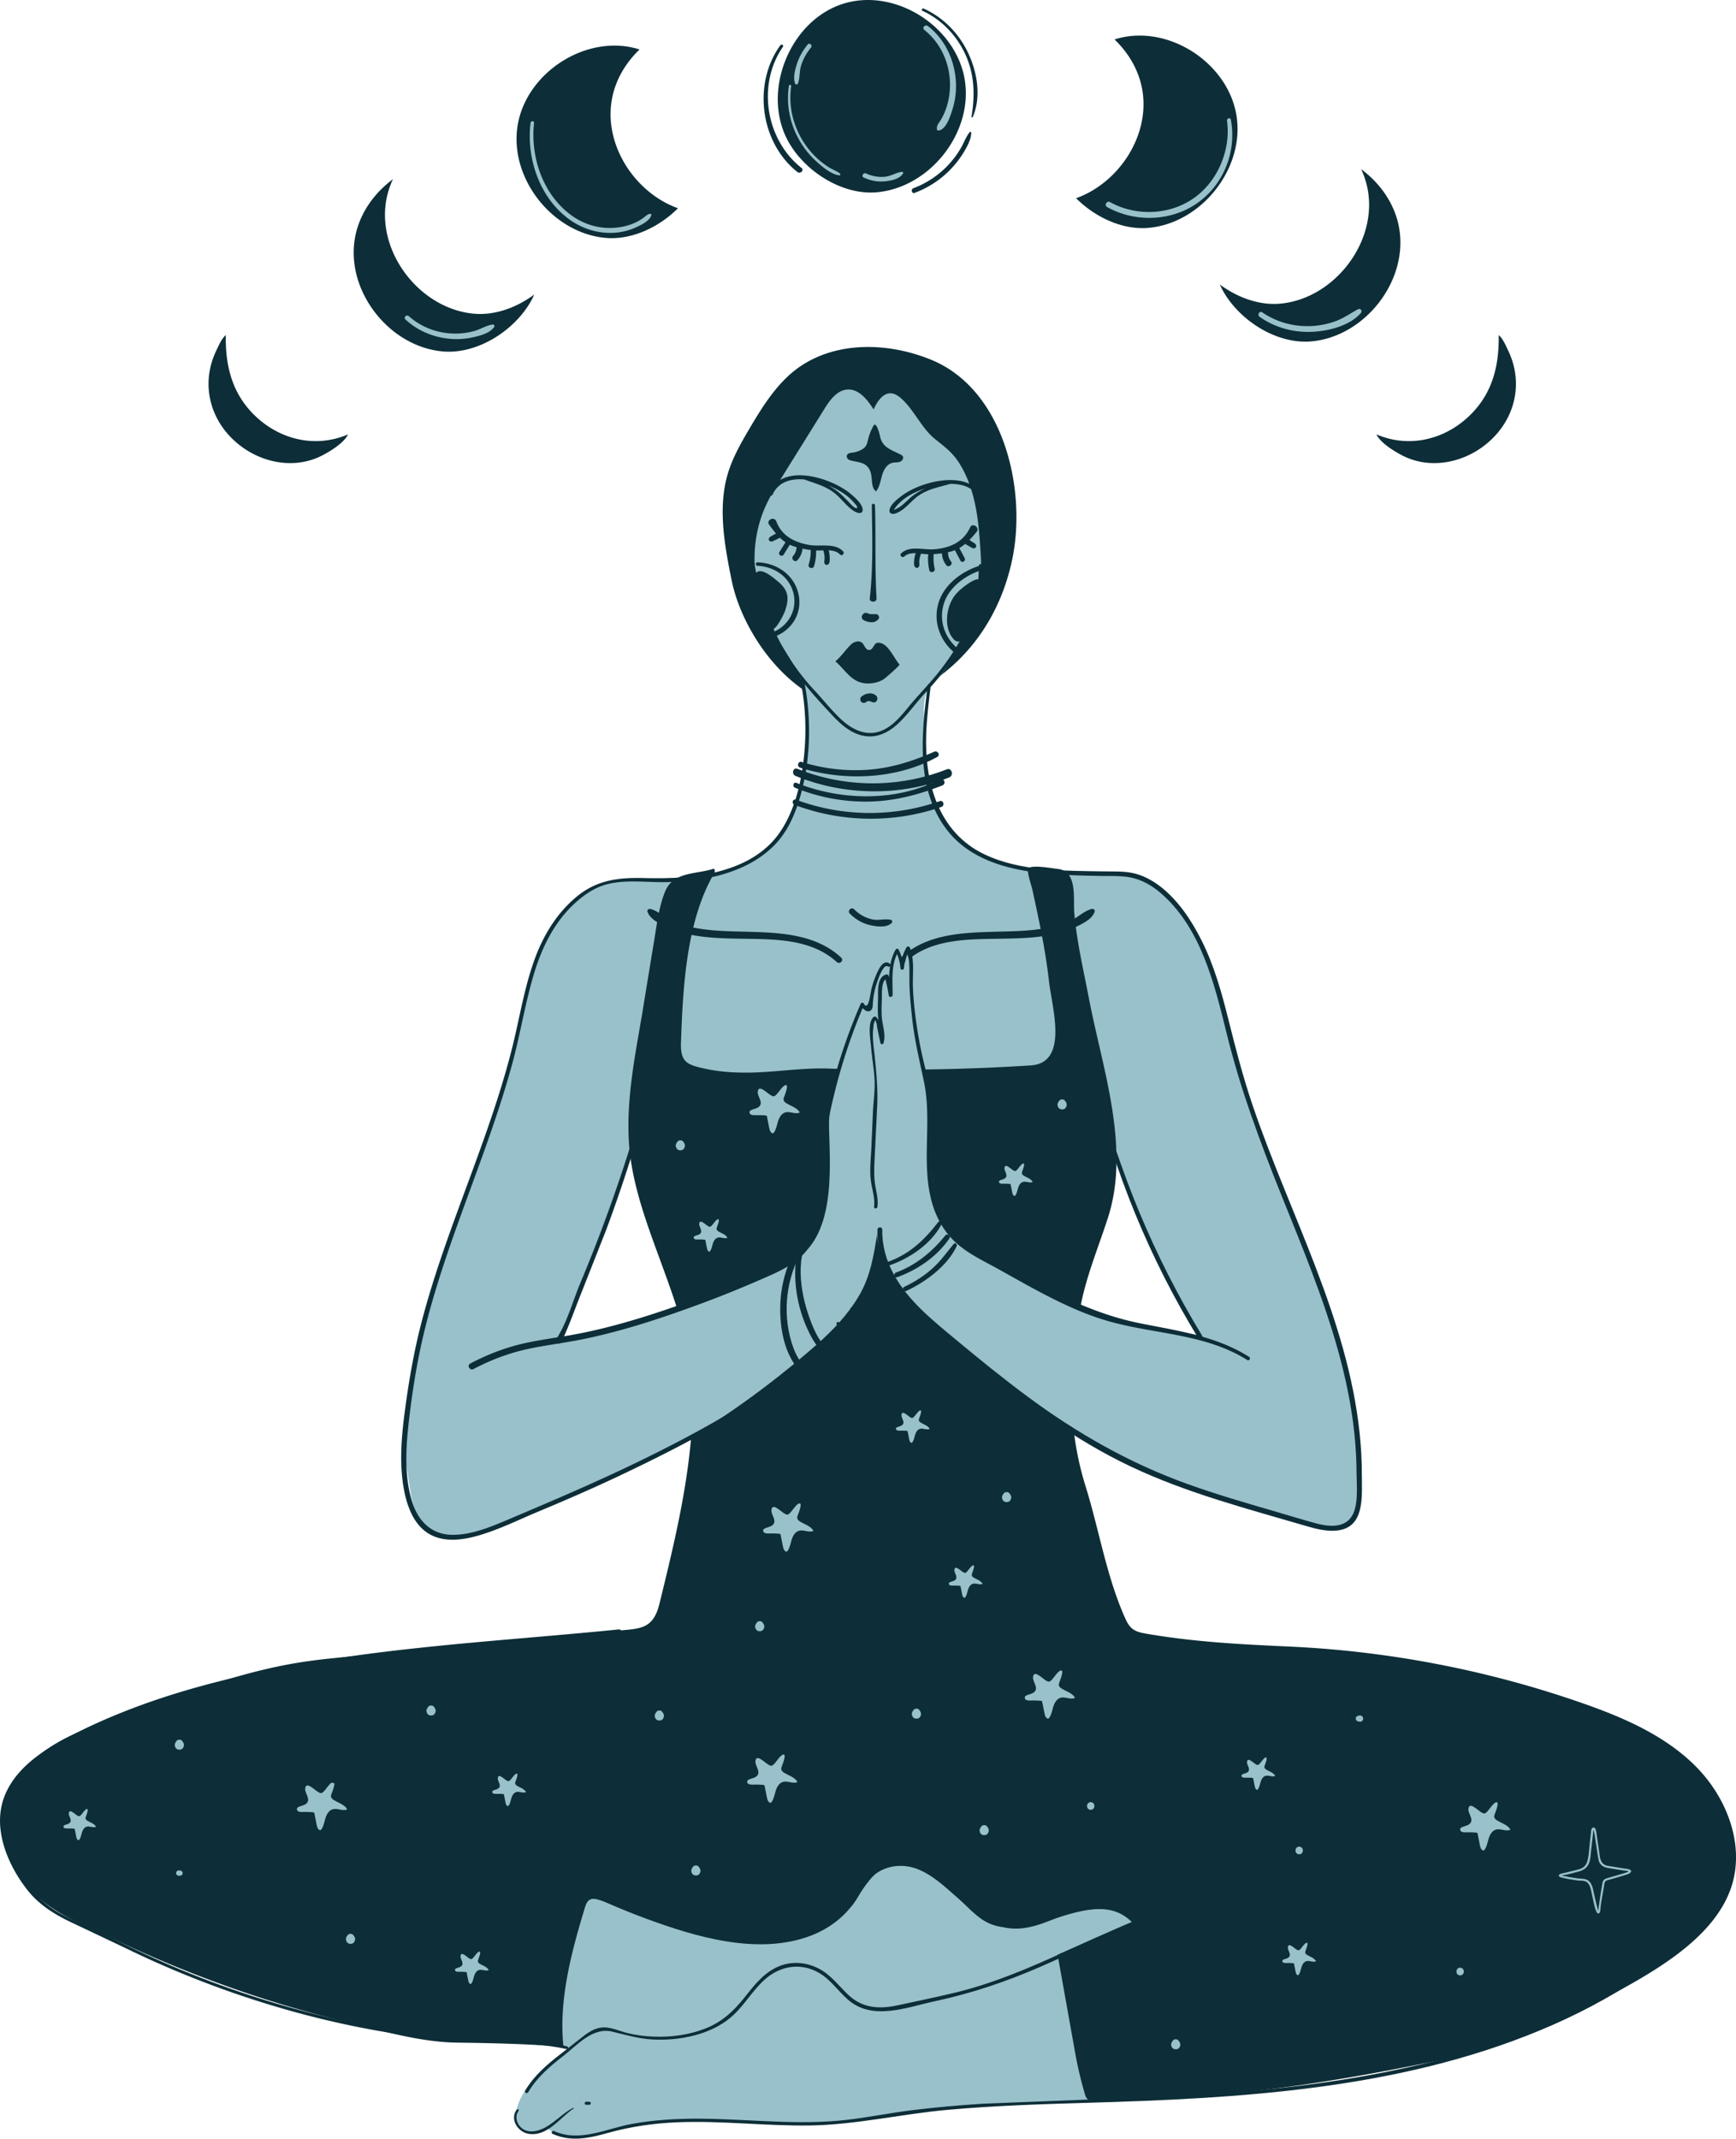 <svg xmlns="http://www.w3.org/2000/svg" width="427" height="526" fill="none" xmlns:v="https://vecta.io/nano"><g clip-path="url(#A)"><g fill="#0d2e38"><path d="M237.315 19.717c-2.06-12.942-16.577-22.455-29.22-19.001-13.637 3.732-21.034 21.729-14.203 34.074 4.087 7.392 13.302 13.256 21.77 12.499 13.056-1.163 23.707-14.63 21.647-27.577l.006.005zm66.824 8.751C302.08 15.526 287.563 6.013 274.92 9.467c-.263.072-.52.16-.778.242 3.547 3.393 6.095 7.784 6.868 12.659 1.771 11.125-5.859 22.63-16.324 26.383 4.71 4.715 11.464 7.856 17.806 7.289 13.055-1.163 23.706-14.63 21.647-27.577v.005zm40.057 27.922c-.947-5.972-4.551-11.207-9.395-14.78a20.93 20.93 0 0 1 1.699 5.498c2.059 12.942-8.597 26.409-21.647 27.577-5.097.453-10.456-1.488-14.811-4.715.227.504.468 1.004.736 1.493 4.088 7.392 13.302 13.256 21.771 12.499 13.055-1.163 23.706-14.63 21.647-27.577v.005zM127.309 30.934c2.059-12.942 16.576-22.455 29.219-19.001.263.072.52.16.778.242-3.547 3.393-6.095 7.784-6.868 12.659-1.771 11.125 5.859 22.63 16.324 26.383-4.71 4.715-11.464 7.856-17.806 7.289-13.055-1.163-23.706-14.63-21.647-27.577v.005zM87.252 58.861c.947-5.972 4.551-11.207 9.395-14.78a20.93 20.93 0 0 0-1.699 5.498c-2.059 12.942 8.597 26.409 21.647 27.577 5.097.453 10.456-1.488 14.811-4.716a21.62 21.62 0 0 1-.736 1.493c-4.088 7.392-13.303 13.256-21.771 12.499-13.055-1.163-23.706-14.63-21.647-27.577v.005z"/></g><g fill="#99c1cc"><path d="M194.061 21.065c-.716 4.597.211 9.287 2.502 13.328a21.22 21.22 0 0 0 4.288 5.354c1.457 1.313 3.599 3.151 5.606 3.377.206.026.33-.288.175-.417-.767-.638-1.781-.963-2.635-1.488-.937-.577-1.823-1.23-2.647-1.961-1.626-1.436-3.011-3.135-4.108-5.004-2.306-3.923-3.305-8.525-2.635-13.04.051-.345-.479-.499-.536-.149h-.01zm33.271-13.729c3.722 2.955 5.926 7.418 6.281 12.139.17 2.239-.057 4.494-.716 6.641a15.41 15.41 0 0 1-1.405 3.233c-.474.819-1.174 1.478-1.035 2.466.021.154.227.309.386.293 1.936-.211 2.996-3.809 3.485-5.395.736-2.389.968-4.947.726-7.434-.484-4.993-2.805-9.755-6.805-12.854-.644-.499-1.565.396-.912.911h-.005zm-28.653 3.593c-1.164 1.416-2.07 2.981-2.641 4.726-.469 1.436-1.05 3.49-.438 4.937.139.324.577.17.675-.087.504-1.328.324-2.919.751-4.319.505-1.647 1.344-3.145 2.435-4.468.448-.546-.329-1.333-.782-.782v-.005zm13.766 32.736c1.714.788 3.521 1.127 5.405.911 1.462-.17 3.439-.571 4.273-1.905.144-.227-.093-.438-.314-.407-1.452.196-2.677 1.071-4.186 1.21a8.9 8.9 0 0 1-4.586-.813c-.68-.319-1.272.695-.587 1.009l-.005-.005zm59.876 7.263c7.016 3.918 16.18 3.526 22.661-1.333 6.208-4.654 9.184-12.561 7.768-20.159-.118-.633-1.029-.35-.947.263.968 7.027-2.162 14.682-7.933 18.867-6.013 4.36-14.378 4.715-20.834 1.143-.798-.443-1.508.777-.715 1.22zm37.518 27.012c3.717 2.6 8.236 3.851 12.761 3.671 4.088-.16 9.339-1.436 12.139-4.643.433-.494-.108-1.241-.705-.916-1.884 1.019-3.573 2.245-5.616 2.976a20.17 20.17 0 0 1-6.039 1.169c-4.237.165-8.391-.973-11.892-3.372-.689-.474-1.328.643-.648 1.112v.005zM130.494 30.234c-1.04 8.685 2.188 18.27 9.359 23.593 3.171 2.353 7.037 3.619 10.991 3.434a14.98 14.98 0 0 0 5.308-1.225c1.271-.556 3.655-1.637 4.056-3.115.057-.211-.139-.386-.34-.34-.751.17-1.215.741-1.848 1.169a12.47 12.47 0 0 1-2.507 1.313c-1.683.654-3.511.983-5.312 1.009-3.753.062-7.331-1.261-10.265-3.573-6.585-5.179-9.478-14.126-8.577-22.27.062-.551-.793-.541-.86 0l-.005.005zM99.736 78.583c2.99 2.754 6.79 4.36 10.831 4.736a18.87 18.87 0 0 0 6.033-.422c1.714-.407 3.907-.983 4.958-2.486.159-.232-.052-.638-.345-.602-1.606.206-3.007 1.174-4.572 1.606-1.832.51-3.742.7-5.642.597-3.85-.211-7.557-1.683-10.44-4.257-.556-.499-1.379.314-.823.824v.005z"/></g><g fill="#0d2e38"><path d="M191.936 11.145c-6.837 9.426-4.958 23.928 4.211 31.166.71.561 1.719-.438 1.003-1.004-8.813-6.955-10.99-20.514-4.576-29.791.273-.396-.36-.752-.638-.371zm34.959-8.484c4.7 2.157 8.381 6.028 10.543 10.708 2.265 4.906 2.399 10.044 1.524 15.289-.031.17.227.324.309.129 2.064-4.829 1.174-10.584-.906-15.258-2.219-4.999-6.152-9.168-11.161-11.413-.36-.16-.679.371-.314.541l.005.005zm-1.915 44.777c3.382-1.282 6.44-3.274 8.937-5.9 1.21-1.277 2.296-2.687 3.197-4.196.787-1.318 1.812-3.171 1.766-4.736 0-.16-.222-.278-.34-.139-.917 1.102-1.462 2.667-2.183 3.918a22.81 22.81 0 0 1-3.104 4.175 22.75 22.75 0 0 1-8.587 5.73c-.71.268-.401 1.421.314 1.148zm130.042 66.321c-3.398.412-6.878-.093-10.038-1.709-1.957-.999-5.457-3.12-6.415-5.215 8.278 3.557 17.405 1.174 23.604-5.328 5.127-5.385 6.563-11.949 6.46-19.109 1.138 1.076 1.684 2.471 2.343 3.846 4.087 8.535 1.353 17.997-6.204 23.583-2.883 2.131-6.275 3.511-9.75 3.933zm-285.88 0c3.398.412 6.878-.093 10.039-1.709 1.956-.999 5.457-3.12 6.414-5.215-8.278 3.557-17.405 1.174-23.603-5.328-5.122-5.385-6.564-11.949-6.461-19.109-1.138 1.076-1.683 2.471-2.342 3.846-4.087 8.535-1.354 17.997 6.203 23.583 2.883 2.131 6.275 3.511 9.75 3.933zm110.82 28.972c-1.642-8.066-3.316-17.06-1.231-25.209 1.123-4.376 3.393-8.36 5.694-12.247 2.6-4.391 5.313-8.787 8.973-12.35 9.482-9.24 24.102-9.148 35.562-4.479 18.033 7.346 23.603 31.999 20.02 49.116-3.568 17.034-14.672 30.12-31.14 35.634-17.982 6.023-34.609-14.399-37.878-30.466z"/></g><path d="M416.302 457.357c-2.543-5.781-8.916-8.71-14.8-11.021a453.98 453.98 0 0 0-98.871-26.358c-7.609-1.132-15.691-2.255-21.601-7.166-7.073-5.884-10.497-17.039-13.39-25.472a132.3 132.3 0 0 1-6.522-29.878c-.273-2.744.705-5.354.906-8.108 5.755 5.699 13.251 9.276 20.762 12.303 13.745 5.539 28.03 9.586 42.29 13.627 1.338.381 2.733.762 4.103.499 3.758-.726 4.916-5.487 5.081-9.312 1.606-36.489-20.803-68.509-29.761-102.964-2.352-9.045-3.891-18.347-7.351-27.032-2.43-6.09-5.925-12-10.846-16.406-6.276-5.617-10.451-4.592-18.332-5.55-1.21-.149-2.425-.324-3.645-.36-9.22-.283-19.778-.113-27.469-6.188-4.16-3.284-6.909-8.149-8.227-13.287-.993-3.881-1.127-7.83-.952-11.814.165-3.743-1.39-9.879.582-13.143.803-1.323 1.982-2.368 3.006-3.531 1.241-1.421 2.25-3.027 3.207-4.654 4.602-7.835 7.326-15.516 6.775-24.71-.299-4.942-.597-9.92-1.853-14.713-.762-2.919-1.895-5.771-3.522-8.324-1.647-2.584-3.588-3.964-5.894-5.822-3.356-2.713-5.05-7.038-8.252-9.931-.71-.644-1.55-1.23-2.507-1.302-2.085-.154-3.465 2.054-4.345 3.948-1.513-2.373-3.573-5.029-6.389-4.885-2.584.134-4.349 2.574-5.714 4.772l-10.404 16.705c-1.498 2.409-3.006 4.829-4.154 7.423-4.226 9.55-3.156 21.004 1.761 30.214 2.707 5.075 6.779 9.801 7.989 15.551.916 4.361.463 9.483.201 13.92-.546 9.318-2.728 19.815-10.826 25.555-3.696 2.62-8.052 4.18-12.468 5.184-9.709 2.203-18.94-1.009-28.335 3.444-7.011 3.32-11.124 9.832-13.992 16.787-3.305 8.021-4.798 16.643-6.913 25.05-3.506 13.93-9.612 27.407-14.044 41.07-3.202 9.884-6.188 19.856-8.587 29.966-2.115 8.906-4.792 18.682-3.233 27.758.345 2.007.623 4.036.937 6.049.453 2.924.932 5.93 2.43 8.483 3.64 6.224 10.342 5.251 16.015 3.027 17.575-6.898 34.708-14.929 51.166-24.185.545 6.404.118 12.989-.51 19.408-.329 3.408-.798 6.8-1.395 10.167-.541 3.058-.793 7.233-2.188 10.028-.994 3.825-2.286 7.799-5.225 10.451-2.646 2.388-6.198 3.408-9.163 5.312-3.177 2.039-6.08 4.345-8.731 7.053-14.857 15.202-16.865 39.32-11.223 59.788 1.297 4.7 2.796 9.359 3.748 14.152.88 4.432 1.704 8.514 1.838 13.029.01.314.025.649.19.916.505.798 1.828.392 2.59.953-3.069 2.059-6.271 4.957-8.886 7.614-2.126 2.156-4.134 5.384-4.478 8.442-.16 1.426.113 2.831 1.312 3.737 1.776 1.344 4.87.49 6.693-.365-.587.273 2.033 1.714 2.342 1.776 1.225.237 2.641.613 3.902.633 3.356.057 6.378-1.06 9.591-1.853 3.423-.849 6.903-1.477 10.409-1.889 8.607-1.004 16.931.113 25.513.329l-1.035.083a51.35 51.35 0 0 0 2.507-.031c5.025-.175 10.013.581 15.094.18 7.078-.561 14.234-1.524 21.225-2.754 6.038-1.066 12.216-1.236 18.321-1.699 6.615-.499 13.236-.999 19.871-1.174a189.34 189.34 0 0 1 10.25.036c2.785.077 5.745-.551 8.556-.798 39.263-3.403 78.959-10.301 113.995-28.303 6.852-3.521 13.709-7.645 18.136-13.941 3.357-4.772 5.087-11.166 2.739-16.509v.01zM167.791 322.116c-.767 1.071-2.126 1.611-4.031 2.203-5.235 1.627-10.697 2.291-16.035 3.48-3.192.711-6.662.803-9.921 1.205l8.731-20.916c3.238-8.103 5.704-16.54 8.983-24.597.907 1.72.788 3.655 1.71 5.421 1.112 2.121 2.779 3.959 3.778 6.136 2.111 4.613 2.451 9.951 4.633 14.507 1.39 2.904 2.79 6.054 2.899 9.323.046 1.467-.206 2.476-.747 3.228v.01zm66.017 196.28a173.03 173.03 0 0 1 7.614-.623l-7.614.623zm39.088-227.08c.464-3.001.685-6.023 1.627-8.926 3.284 12.164 8.741 23.84 14.455 35.036 1.926 3.774 3.928 7.254 6.034 10.893-5.009-.628-9.956-1.724-14.914-2.218-4.978-.495-10.028-1.509-14.29-4.253-.35-.221-.7-.468-.922-.813-1.055-1.622.958-6.847 1.555-8.556 1.266-3.619 3.089-7.027 4.278-10.671 1.107-3.398 1.637-6.94 2.188-10.482l-.011-.01z" fill="#99c1cc"/><g fill="#0d2e38"><path d="M195.662 190.823c12 4.917 25.668 5.056 37.771.402 1.245-.479.695-2.512-.556-2.018-11.794 4.638-24.973 4.592-36.736-.124-1.081-.432-1.534 1.303-.479 1.735v.005z"/><path d="M195.559 193.737c5.751 2.353 11.933 3.511 18.147 3.403 6.311-.108 12.2-1.673 18.043-3.954 1.102-.432.428-2.054-.633-1.503-10.641 5.544-24.278 5.246-35.227.855-.747-.299-1.061.9-.33 1.199zm-.134 4.211a53.4 53.4 0 0 0 36.128.51c.896-.309.51-1.745-.396-1.431a52.18 52.18 0 0 1-35.382-.356c-.803-.298-1.143.978-.35 1.277zm1.375-9.148c10.769 3.398 23.696 2.904 33.724-2.635.854-.474.103-1.658-.747-1.282-5.245 2.306-10.481 4.005-16.241 4.422-5.529.401-11.058-.258-16.345-1.91-.896-.283-1.282 1.122-.386 1.405h-.005zm-5.415-45.755c.911.752 1.745 1.668 2.105 2.791.468 1.451.088 3.027-.417 4.468-.288.824-2.888 6.172-3.609 3.912l-2.373-7.464c-.417-1.308-1.966-3.938-1.431-5.313.999-2.569 4.623.69 5.725 1.606zm15.525 92.478c-6.167-5.75-14.856-6.142-22.841-6.363-4.298-.118-8.654-.139-12.895-.916-2.018-.371-4.031-.901-5.91-1.74-1.812-.814-3.418-2.523-5.318-2.96-.386-.088-.829.262-.685.684.608 1.74 2.518 2.682 4.083 3.475 1.781.901 3.686 1.545 5.626 1.992 4.031.922 8.201 1.071 12.319 1.154 8.335.175 17.956-.268 24.535 5.76.726.664 1.812-.412 1.086-1.086zm14.693 0c6.167-5.75 14.857-6.142 22.841-6.363 4.299-.118 8.649-.139 12.896-.916 2.018-.371 4.031-.901 5.91-1.74 1.812-.814 3.418-2.523 5.318-2.96.386-.088.828.262.684.684-.607 1.74-2.517 2.682-4.082 3.475-1.781.901-3.686 1.545-5.627 1.992-4.031.922-8.2 1.071-12.319 1.154-8.334.175-17.956-.268-24.535 5.76-.726.664-1.812-.412-1.086-1.086zm-8.494-62.908c.514-.422 1.034-.077 1.554.093.922.304 1.498-.906.901-1.55-.957-1.04-2.785-.654-3.711.201-.351.324-.33.927 0 1.256.365.366.88.304 1.256 0zm-3.717-14.172c.72-.664 1.915-.983 2.661-.345.5.427.788 1.555 1.478 1.719 1.292.314 1.276-1.683 2.383-1.74 2.481-.128 3.866 3.712 5.333 5.339.181.201-3.562 3.47-4.036 3.732-1.945 1.097-4.638 1.313-6.635.232-2.018-1.092-3.372-3.285-5.112-4.736 1.488-1.19 2.497-2.878 3.933-4.201h-.005zm3.074-5.915c.561.304 1.163.484 1.801.51a2.67 2.67 0 0 0 .855-.103c.35-.108.582-.345.86-.567.525-.417.092-1.374-.551-1.328-.35.026-.726-.01-1.081 0-.319.005-.613-.056-.901-.201-1.117-.566-2.106 1.087-.988 1.694l.005-.005zm29.579-29.601c-2.872-7.758-15.109-4.767-20.077-1.112-1.05.773-2.852 2.126-3.155 3.496-.232 1.055.695 1.225 1.482.957 2.245-.751 3.815-3.145 5.73-4.432 2.394-1.606 4.926-2.013 7.603-2.806.15-.041.114-.252-.036-.262-3.073-.201-6.847 1.421-9.225 3.284-1.297 1.019-2.512 2.559-4.072 3.171-.685.268-.437.124-.067-.375.232-.309.474-.603.747-.886.556-.582 1.184-1.102 1.843-1.565 4.365-3.053 15.732-6.116 18.285.777.216.587 1.164.335.947-.262l-.005.015zm-52.005-1.297c2.986-6.646 13.74-3.104 18.013.124.649.489 1.266 1.034 1.802 1.642.309.345 1.472 1.518.813 1.575-.607.052-1.853-1.483-2.285-1.91-.556-.545-1.087-1.117-1.674-1.627-2.229-1.956-5.837-3.778-8.859-3.783-.155 0-.17.211-.036.262 2.739 1.014 5.431 1.637 7.732 3.588 1.601 1.354 2.826 3.187 4.649 4.283.751.453 2.131.778 1.982-.581-.15-1.37-2.065-3.017-3.022-3.81-4.654-3.845-16.618-7.722-19.969-.252-.257.571.587 1.071.844.494l.01-.005zm32.392 15.233c1.524-1.406 4.062-.551 5.92-.551 1.704 0 3.424-.175 5.086-.551 3.012-.679 4.814-2.594 6.734-4.89.968-1.159-.983-2.404-1.539-1.19-1.663 3.635-4.901 5.045-8.736 5.401-2.652.247-6.085-1.015-8.237 1.009-.51.478.257 1.24.767.767l.005.005z"/><path d="M225.263 135.998c-.237.649-.381 1.323-.417 2.013-.031.566-.124 1.318.458 1.611.191.098.386.067.546-.072.432-.376.242-.916.257-1.426.026-.618.17-1.205.381-1.786.283-.772-.947-1.102-1.225-.34zm3.094-.041a12.46 12.46 0 0 0 .221 4.257c.191.865 1.529.499 1.328-.365-.303-1.287-.365-2.58-.221-3.892.093-.85-1.22-.834-1.323 0h-.005zm3.325.113c.036 1.112.422 2.085 1.102 2.96.515.654 1.678-.232 1.163-.901-.468-.612-.741-1.282-.756-2.059-.026-.973-1.545-.973-1.509 0zm3.27-.602l1.282 2.414c.365.695 1.42.077 1.05-.613l-1.282-2.414c-.366-.695-1.421-.077-1.05.613zm2.594-1.606l1.03.592c.365.211.705.489 1.148.37.293-.077.442-.381.381-.669-.093-.427-.525-.613-.865-.834l-.994-.649c-.741-.484-1.467.747-.695 1.19h-.005zm-30.177 1.734c-2.013-2.167-5.689-1.101-8.314-1.565-3.604-.638-6.729-2.172-8.093-5.77-.535-1.411-2.579-.33-1.791.756 1.719 2.363 3.361 4.494 6.249 5.406 1.627.514 3.321.808 5.019.947 1.936.159 4.69-.556 6.162.999.484.509 1.241-.258.768-.767v-.006z"/><path d="M202.571 135.581a5.97 5.97 0 0 1 .247 1.807c-.015.53-.232 1.009.185 1.421.155.154.356.149.546.072.587-.252.535-1.056.541-1.606.005-.69-.103-1.375-.294-2.034-.226-.782-1.457-.453-1.225.34zm-3.166-.592a11.3 11.3 0 0 1-.499 3.866c-.263.849 1.081 1.215 1.328.366a12.51 12.51 0 0 0 .494-4.232c-.046-.844-1.359-.855-1.323 0zm-3.51-.113c-.062.684-.351 1.328-.804 1.843-.628.71.407 1.76 1.051 1.05a4.97 4.97 0 0 0 1.266-2.893c.041-.407-.376-.757-.757-.757-.437 0-.715.345-.756.757zm-2.745-1.421l-1.441 2.327c-.417.669.638 1.282 1.05.612l1.442-2.327c.417-.669-.639-1.281-1.051-.612zm-2.105-2.337l-1.035.576c-.366.206-.767.35-.896.788-.087.293.103.576.381.669.417.139.808-.144 1.179-.324l1.066-.52c.787-.386.087-1.627-.695-1.189zm24.607-26.244c.412.736.746 2.115.777 2.275.546 2.965 2.78 3.428 5.148 4.674.18.103.365.216.474.392.319.509-.175 1.189-.752 1.379-.571.191-1.205.093-1.792.232-1.369.314-2.162 1.75-2.553 3.104s-.587 2.826-1.483 3.918c-1.395-1.081-.756-3.326-1.42-4.963-.968-2.394-3.074-2.1-5.014-2.708-.5-.159-.917-.715-.721-1.204.165-.412.664-.582 1.107-.613 1.101-.082 3.016-.721 3.583-1.74.314-.566.432-1.22.597-1.848.283-1.086.715-2.137 1.276-3.115.248-.427.52-.216.762.222l.011-.005zm20.056 40.617l-.571.607c-2.317 2.677-3.151 7.887-.793 10.852 2.641 3.315 4.685-4.139 5.122-5.771l1.817-6.831c.124-.469.248-.983.052-1.431-.762-1.709-4.922 1.884-5.627 2.569v.005zm-21.271-21.205c.103 7.583.355 15.331-.505 22.878-.118 1.055 1.74 1.096 1.673 0-.448-7.604-.149-15.264-.386-22.878-.015-.504-.793-.509-.787 0h.005zm26.373 14.888c-4.386 1.431-8.695 4.659-10.013 9.256-1.287 4.479.386 9.086 3.897 12.026.628.525 1.534-.371.906-.906-3.161-2.677-4.653-6.703-3.536-10.775 1.142-4.154 5.132-7.14 9.06-8.463.716-.242.412-1.375-.314-1.138zm-54.481-.02c4.083.206 7.815 2.62 8.829 6.733.994 4.026-1.163 7.954-4.926 9.544-.608.258-.17 1.323.453 1.081 4.293-1.683 6.785-5.981 5.683-10.558-1.128-4.685-5.38-7.516-10.044-7.65-.551-.015-.545.829 0 .855l.005-.005z"/><path d="M183.343 130.799a6.2 6.2 0 0 0-.077 2.342l.402 3.13c.386 2.589 1.112 5.106 1.817 7.624 1.225 4.386 2.708 8.695 4.757 12.767 3.732 7.418 9.137 13.616 14.81 19.603 2.152 2.275 4.747 4.417 7.964 4.793 3.022.355 5.668-1.045 7.83-3.048 2.512-2.332 4.479-5.21 6.821-7.701 3.037-3.233 5.807-6.734 8.134-10.507 2.641-4.283 4.623-8.741 5.384-13.74.33-2.172 1.138-4.957.196-7.053-.067-.144-.175-.308-.335-.293-.185.021-.247.257-.257.443-.118 2.244-.093 4.53-.474 6.754-.55 3.243-1.477 6.419-2.96 9.369-1.915 3.81-4.303 7.382-7.001 10.682-2.213 2.703-4.664 5.189-6.883 7.887-1.925 2.342-4.061 4.973-7.021 6.007-3.516 1.231-6.904-.489-9.467-2.857-2.435-2.244-4.494-4.911-6.76-7.33-2.924-3.125-5.451-6.621-7.582-10.332-1.437-2.502-2.657-5.128-3.671-7.825-1.323-3.532-2.296-7.192-3.027-10.888-.371-1.864-.679-3.737-.952-5.622-.139-.978-.211-1.961-.304-2.944-.067-.747.041-1.936-.556-2.492-.067-.062-.16-.123-.247-.098s-.134.114-.17.191a5.85 5.85 0 0 0-.376 1.132l.005.006zm25.678 93.893c1.447 1.451 3.228 2.481 5.251 2.893 1.529.314 3.887.607 5.071-.613.226-.237.128-.649-.196-.736-1.436-.376-2.965.201-4.479-.103-1.771-.355-3.315-1.236-4.586-2.507-.685-.685-1.746.376-1.061 1.066zm-41.523 32.915c.15 3.764 1.951 4.335 5.612 5.164 3.505.793 7.016 1.04 10.609 1.029 6.641-.02 13.303-1.22 19.933-1.003a519.66 519.66 0 0 0 49.863-.768c9.462-.602 5.215-14.321 4.51-20.622-.845-7.542-2.41-14.883-4.026-22.275-.36-1.658-1.014-3.233-1.169-4.947-.015-.17-.025-.35.047-.505.52-1.153 6.208-.077 7.315.031 4.885.489 3.768 7.382 4.036 10.625.592 7.197 2.275 14.173 3.614 21.22 3.274 17.153 10.285 36.571 4.674 53.945-2.214 6.847-4.993 13.544-6.497 20.602-3.227 15.13-3.67 30.445.973 45.343 3.341 10.718 5.128 22.105 9.673 32.329.448 1.004.937 2.034 1.787 2.739.998.829 2.342 1.076 3.624 1.297 11.814 2.034 23.253 2.605 35.124 3.146 24.396 1.117 48.627 5.786 71.695 13.806 10.265 3.568 20.587 7.985 28.242 15.696s12.144 19.408 8.684 29.714c-4.396 13.086-20.19 21.405-31.546 27.562-13.112 7.109-27.274 12.283-41.884 15.3-22.676 4.684-45.574 8.334-68.848 9.055l-14.651.453c-.427.015-.875.021-1.241-.201-.468-.278-.664-.844-.818-1.364-.927-3.176-1.751-6.584-2.332-9.843l-4.366-24.386 18.265-8.035c-9.838-9.859-25.956 6.96-36.977-.747-6.096-4.262-11.897-14.44-20.299-13.827-6.841.494-9.184 8.221-13.359 12.329-8.957 8.813-23.994 7.928-35.299 5.261-8.674-2.049-16.545-5.807-24.983-8.427-.787-.247-1.678-.484-2.404-.087-.69.381-.983 1.204-1.215 1.956-3.305 10.857-6.507 22.815-5.266 34.208-8.855-.705-17.524-.901-26.28-1.02-9.467-.128-19.856-3.284-28.998-5.549-18.924-4.685-37.328-11.346-54.928-19.706-9.369-4.448-19.526-7.758-24.54-17.678-3.557-7.032-4.767-13.91-.427-20.788 4.86-7.696 12.35-11.557 20.726-14.506 15.645-5.509 31.588-12.155 48.025-15.017 6.692-1.169 13.488-1.658 20.262-2.198l38.033-3.501 19.882-2.213c6.46-.762 10.156.113 11.845-6.77 3.763-15.335 7.547-30.877 8.159-46.728.572-14.707-3.377-25.209-8.283-38.604-3.371-9.21-6.893-18.821-7.413-28.694-.545-10.312 1.488-20.577 3.223-30.687l2.662-16.283c.823-4.53 1.287-9.771 2.99-14.049 2.018-5.055 7.383-4.288 11.902-5.704.459-.098.459.675.222 1.081-6.888 11.825-7.696 28.201-8.165 41.704-.015.406-.015.782 0 1.132l.005.005z"/></g><g fill="#99c1cc"><path d="M23.063 448.652c-.458-.34-1.06-.551-1.56-.854-.216-.134-.437-.32-.468-.577-.016-.144.031-.283.077-.417.062-.18.885-2.136.191-1.894-.463.159-1.096 1.209-1.452 1.544-.103.098-.216.196-.355.221-.17.031-.335-.061-.484-.154-.726-.438-1.961-1.797-2.09-.541-.072.742 1.009 1.735.134 2.42-.499.391-1.616.35-1.426.952.098.304.499.345.813.34.221-.005 1.9-.041 1.931.124l.376 1.899c.057.299.139.628.391.798.067.046.154.077.232.052.067-.021.118-.083.16-.145.355-.525.443-1.173.633-1.776s.551-1.225 1.158-1.395c.746-.206 1.591.35 2.291.026-.129-.257-.324-.453-.551-.618v-.005zm290.034-12.535c-.479-.35-1.102-.571-1.616-.885-.227-.139-.459-.335-.484-.598-.016-.149.031-.293.077-.432.062-.185.921-2.214.196-1.967-.479.165-1.138 1.257-1.509 1.601-.108.098-.221.206-.365.232-.175.031-.35-.067-.505-.159-.751-.454-2.033-1.864-2.167-.562-.077.767 1.045 1.802.139 2.513-.52.406-1.678.36-1.478.988.098.314.515.36.845.35.226-.005 1.971-.041 2.002.129l.391 1.971c.062.309.145.654.407.829.072.047.16.083.237.057s.124-.088.165-.149c.365-.546.458-1.221.653-1.843s.572-1.272 1.205-1.447c.777-.216 1.647.366 2.378.026-.133-.263-.334-.469-.571-.644v-.01zm10.044 45.58c-.479-.35-1.102-.572-1.616-.886-.227-.139-.459-.334-.484-.597-.016-.149.031-.293.077-.432.062-.186.921-2.214.195-1.967-.478.165-1.137 1.256-1.508 1.601-.108.098-.221.206-.365.232-.175.031-.35-.067-.505-.16-.751-.453-2.033-1.863-2.167-.561-.077.767 1.045 1.802.139 2.512-.52.407-1.678.361-1.478.989.098.314.515.36.845.35.226-.005 1.971-.041 2.002.128l.391 1.972c.062.309.145.654.407.829.072.046.16.082.237.057s.123-.088.165-.15c.365-.54.458-1.22.653-1.843s.572-1.271 1.205-1.446c.777-.216 1.647.365 2.378.025-.133-.262-.334-.468-.571-.643v-.01zm-203.498 2.167c-.479-.35-1.102-.571-1.617-.885-.226-.139-.458-.335-.483-.598-.016-.149.03-.293.077-.432.062-.185.921-2.214.195-1.967-.478.165-1.137 1.257-1.508 1.601-.108.098-.221.206-.365.232-.175.031-.35-.067-.505-.159-.752-.453-2.033-1.864-2.167-.562-.077.767 1.045 1.802.139 2.513-.52.406-1.678.36-1.478.988.098.314.515.36.845.35.226-.005 1.971-.041 2.002.129l.391 1.971c.062.309.145.654.407.829.072.047.16.083.237.057s.123-.088.165-.149c.365-.546.458-1.22.653-1.843s.572-1.272 1.205-1.447c.777-.216 1.647.366 2.378.026-.133-.263-.334-.469-.571-.644v-.01zm9.174-43.763c-.479-.35-1.102-.571-1.616-.885-.227-.139-.459-.335-.489-.597-.016-.149.03-.294.077-.433.062-.185.921-2.213.195-1.966-.478.165-1.137 1.256-1.508 1.601-.108.098-.221.206-.365.232-.176.03-.351-.067-.505-.16-.752-.453-2.033-1.864-2.167-.561-.077.767 1.045 1.802.139 2.512-.52.407-1.678.36-1.478.988.098.315.515.361.845.351.226-.006 1.971-.042 2.002.128l.391 1.972c.062.309.144.654.407.829.072.046.16.082.237.056.072-.02.123-.087.165-.149.365-.54.458-1.22.653-1.843s.572-1.271 1.205-1.446c.777-.217 1.647.365 2.378.025-.134-.262-.334-.468-.571-.643l.005-.011zm112.302-51.221c-.479-.351-1.102-.572-1.617-.886-.226-.139-.458-.334-.484-.597-.015-.149.031-.293.077-.432.062-.186.922-2.214.196-1.967-.479.165-1.138 1.256-1.508 1.601-.108.098-.222.206-.366.232-.175.031-.35-.067-.504-.16-.752-.453-2.034-1.863-2.168-.561-.077.767 1.045 1.802.139 2.512-.52.407-1.678.361-1.477.989.098.314.515.36.844.35.227-.006 1.972-.042 2.003.128l.391 1.972c.062.309.144.654.407.829.072.046.159.082.236.056.073-.02.124-.087.165-.149.366-.546.458-1.22.654-1.843s.571-1.271 1.205-1.446c.777-.217 1.647.365 2.378.025-.134-.262-.335-.468-.571-.643v-.01zm-62.764-85.127c-.479-.35-1.102-.571-1.617-.885-.226-.139-.458-.335-.484-.597-.015-.149.031-.294.078-.433.061-.185.921-2.213.195-1.966-.478.165-1.137 1.256-1.508 1.601-.108.098-.221.206-.366.232-.175.03-.35-.067-.504-.16-.752-.453-2.033-1.864-2.167-.561-.078.767 1.045 1.802.139 2.512-.52.407-1.679.36-1.478.988.098.314.515.361.844.351.227-.006 1.972-.042 2.003.128l.391 1.972c.062.309.144.654.407.829.072.046.16.082.237.056.072-.02.123-.087.165-.149.365-.541.458-1.22.653-1.843s.572-1.271 1.205-1.446c.777-.217 1.647.365 2.378.025-.134-.262-.334-.468-.571-.643v-.011zm75.088-13.708c-.479-.351-1.102-.572-1.617-.886-.226-.139-.458-.335-.484-.597-.015-.149.031-.294.078-.432.061-.186.921-2.214.195-1.967-.479.165-1.137 1.256-1.508 1.601-.108.098-.221.206-.366.232-.175.031-.35-.067-.504-.16-.752-.453-2.034-1.863-2.167-.561-.078.767 1.045 1.802.139 2.512-.52.407-1.679.36-1.478.989.098.314.515.36.844.35.227-.006 1.972-.042 2.003.128l.391 1.972c.062.309.144.654.407.829.072.046.159.082.237.056.072-.02.123-.087.164-.149.366-.546.459-1.22.654-1.843s.572-1.271 1.205-1.446c.777-.217 1.647.365 2.378.025-.134-.262-.334-.468-.571-.643v-.01zm-25.333 60.73c-.479-.35-1.102-.572-1.616-.886-.227-.139-.459-.334-.49-.597-.015-.149.031-.293.078-.432.061-.186.921-2.214.195-1.967-.478.165-1.137 1.256-1.508 1.601-.108.098-.221.206-.366.232-.175.031-.35-.067-.504-.16-.752-.453-2.033-1.863-2.167-.561-.078.767 1.045 1.802.139 2.512-.52.407-1.679.361-1.478.989.098.314.515.36.845.35.226-.006 1.971-.042 2.002.128l.391 1.972c.062.309.144.654.407.829.072.046.16.082.237.056.072-.02.123-.087.165-.149.365-.54.458-1.22.653-1.843s.572-1.271 1.205-1.446c.777-.217 1.647.365 2.378.025-.134-.262-.334-.468-.571-.643l.005-.01zM399.577 459.55l-4.263-.695c-1.606-.396-1.786-1.776-1.935-3.222l-.603-4.036c-.066-.402-.138-2.621-1.07-2.059-.335.2-.319.648-.361.983l-.293 2.569c-.16 1.415-.201 2.913-.515 4.303-.19.829-.556 1.55-1.318 1.993-.592.344-1.287.463-1.941.633l-2.471.607c-.442.098-1.086.129-1.369.536-.067.097-.026.226.046.308.16.191.464.242.685.304.695.196 1.416.319 2.126.443l1.668.257c.597.078 1.236 0 1.817.16 1.395.396 1.534 2.234 1.818 3.418.319 1.333.504 2.795 1.045 4.062.154.355.468.726.808.298.19-.236.175-.689.201-.983.051-.7.17-1.395.283-2.09l.628-3.603c.046-.423.077-.881.458-1.164.206-.149.525-.195.772-.262l1.684-.489 2.146-.634c.386-.133 1.107-.293 1.395-.617.767-.855-1.076-.979-1.431-1.025-.324-.046-.458.453-.128.5.164.02 1.05.025 1.065.241.005.078-1.04.412-1.184.459l-2.002.587-1.895.545c-.376.108-.777.242-1.029.561-.242.309-.284.695-.33 1.066l-.365 2.162-.572 3.897c-.077.783-.103.134-.201-.185l-.272-1.061-.526-2.239c-.247-1.045-.375-2.322-1.07-3.192-.762-.952-1.869-.782-2.966-.906l-1.971-.309-1.21-.237c-.242-.056-.891-.113-1.071-.329l.047.309c.159-.232 1.112-.304 1.384-.366l1.267-.298 1.915-.505c1.076-.324 1.93-.916 2.358-1.977.411-1.019.422-2.177.54-3.258l.566-4.932c.273-.041 1.02 6.976 1.421 7.856.412.896 1.143 1.271 2.08 1.467l4.031.644c.324.046.458-.454.128-.5l-.02.005zm-238.061-38.599c-.345.438-.587.819-.407 1.395.525 1.689 3.068.335 1.853-1.081l-.051-.062c-.345-.401-1.122-.401-1.467 0l-.052.062c-1.204 1.406 1.328 2.78 1.853 1.081.181-.576-.061-.957-.406-1.395-.288-.365-1.035-.365-1.323 0zm8.988 38.115c-.345.438-.587.819-.407 1.396.525 1.688 3.069.334 1.854-1.082l-.052-.061c-.345-.402-1.122-.402-1.467 0-.015.02-.036.041-.052.061-1.204 1.406 1.329 2.78 1.854 1.082.18-.577-.062-.958-.407-1.396-.288-.365-1.035-.365-1.323 0zm54.249-38.568c-.345.438-.587.819-.407 1.395.525 1.689 3.069.335 1.854-1.081l-.052-.062c-.345-.401-1.122-.401-1.467 0-.015.021-.036.042-.051.062-1.205 1.406 1.328 2.78 1.853 1.081.18-.576-.062-.957-.407-1.395-.288-.365-1.035-.365-1.323 0zm-38.548-21.508c-.345.438-.587.819-.406 1.395.525 1.689 3.068.335 1.853-1.081l-.052-.062c-.345-.401-1.122-.401-1.467 0-.015.021-.036.041-.051.062-1.205 1.405 1.328 2.78 1.853 1.081.18-.576-.062-.957-.407-1.395-.288-.365-1.035-.365-1.323 0zm60.731-31.752c-.345.437-.587.818-.407 1.395.525 1.688 3.068.334 1.853-1.081-.015-.021-.036-.041-.051-.062-.345-.402-1.122-.402-1.467 0l-.052.062c-1.204 1.405 1.328 2.78 1.853 1.081.181-.577-.061-.958-.406-1.395-.289-.366-1.035-.366-1.323 0z"/><use href="#B"/><path d="M85.554 475.874c-.345.438-.587.819-.407 1.395.525 1.689 3.068.335 1.853-1.081l-.052-.061c-.345-.402-1.122-.402-1.467 0l-.052.061c-1.205 1.406 1.328 2.78 1.853 1.081.18-.576-.062-.957-.407-1.395-.288-.365-1.035-.365-1.323 0zm19.813-56.153c-.345.437-.587.818-.406 1.395.525 1.688 3.068.334 1.853-1.081l-.052-.062c-.344-.402-1.122-.402-1.467 0-.015.021-.036.041-.051.062-1.205 1.405 1.328 2.78 1.853 1.081.18-.577-.062-.958-.407-1.395-.288-.366-1.034-.366-1.323 0zm-61.908 8.406c-.345.438-.587.819-.407 1.395.525 1.689 3.068.335 1.853-1.081l-.052-.061c-.345-.402-1.122-.402-1.467 0l-.051.061c-1.205 1.406 1.328 2.78 1.853 1.081.18-.576-.062-.957-.407-1.395-.288-.365-1.035-.365-1.323 0zM166.68 280.722c-.345.437-.587.818-.407 1.395.525 1.688 3.068.334 1.853-1.081-.015-.021-.036-.042-.051-.062-.345-.402-1.122-.402-1.467 0l-.052.062c-1.204 1.405 1.328 2.78 1.854 1.081.18-.577-.062-.958-.407-1.395-.288-.366-1.035-.366-1.323 0zm121.846 221.093c-.345.437-.587.818-.407 1.395.525 1.688 3.068.335 1.853-1.081-.015-.021-.036-.041-.051-.062-.345-.401-1.123-.401-1.468 0-.015.021-.036.041-.051.062-1.205 1.405 1.328 2.78 1.853 1.081.18-.577-.062-.958-.406-1.395-.289-.366-1.035-.366-1.323 0zm-47.109-52.669c-.345.438-.587.819-.407 1.395.526 1.689 3.069.335 1.854-1.081l-.052-.061c-.345-.402-1.122-.402-1.467 0-.015.02-.036.041-.051.061-1.205 1.406 1.328 2.78 1.853 1.081.18-.576-.062-.957-.407-1.395-.288-.365-1.035-.365-1.323 0zm-42.192-73.589c-.71-.525-1.637-.85-2.404-1.323-.34-.206-.68-.495-.726-.891-.026-.221.046-.438.118-.649.093-.278 1.37-3.294.294-2.924-.716.247-1.689 1.869-2.245 2.384-.159.149-.334.304-.545.34-.263.046-.52-.098-.752-.237-1.117-.675-3.032-2.775-3.222-.839-.114 1.143 1.554 2.682.205 3.737-.772.608-2.496.536-2.203 1.472.149.464.767.536 1.256.52.34-.01 2.935-.061 2.981.191l.582 2.934c.092.463.211.973.602 1.236.103.072.237.118.355.082.108-.036.18-.129.242-.221.546-.809.685-1.812.978-2.744s.85-1.895 1.792-2.157c1.153-.319 2.455.54 3.541.041-.2-.396-.499-.7-.849-.957v.005zm-3.362-102.882c-.711-.525-1.637-.849-2.404-1.323-.34-.206-.68-.494-.726-.89-.026-.222.046-.438.118-.649.093-.278 1.37-3.294.294-2.924-.716.247-1.689 1.869-2.245 2.384-.159.149-.334.303-.546.339-.262.047-.519-.097-.751-.236-1.117-.675-3.032-2.775-3.223-.839-.113 1.142 1.555 2.682.206 3.737-.772.607-2.497.535-2.203 1.472.149.464.767.536 1.256.52.34-.01 2.934-.062 2.981.191l.581 2.934c.093.463.211.973.603 1.235.103.073.236.119.355.083.108-.036.18-.129.242-.222.545-.808.684-1.812.978-2.743s.849-1.895 1.791-2.157c1.153-.32 2.456.54 3.542.041-.201-.397-.499-.7-.849-.958v.005zM84.544 444.05c-.71-.525-1.637-.85-2.404-1.323-.34-.206-.679-.494-.726-.891-.026-.221.046-.437.118-.648.093-.278 1.369-3.295.294-2.924-.716.247-1.689 1.868-2.245 2.383-.16.149-.335.304-.546.34-.263.046-.52-.098-.752-.237-1.117-.674-3.032-2.775-3.223-.839-.113 1.143 1.555 2.682.206 3.737-.772.608-2.497.536-2.203 1.473.149.463.767.535 1.256.52.34-.011 2.934-.062 2.981.19l.582 2.934c.093.464.211.973.602 1.236.103.072.237.118.355.082.108-.036.18-.128.242-.221.546-.808.685-1.812.978-2.744s.849-1.894 1.791-2.157c1.153-.319 2.456.541 3.542.041-.201-.396-.499-.7-.849-.957v.005zm179.025-27.418c-.711-.525-1.637-.849-2.404-1.323-.34-.206-.68-.494-.726-.891-.026-.221.046-.437.118-.648.093-.278 1.37-3.295.294-2.924-.716.247-1.689 1.868-2.245 2.383-.159.15-.334.304-.545.34-.263.046-.52-.098-.752-.237-1.117-.674-3.032-2.775-3.223-.839-.113 1.143 1.555 2.682.206 3.737-.772.608-2.497.536-2.203 1.473.149.463.767.535 1.256.52.34-.011 2.934-.062 2.981.19l.581 2.935c.093.463.211.972.603 1.235.103.072.236.118.355.082.108-.036.18-.128.242-.221.546-.808.685-1.812.978-2.744s.849-1.894 1.791-2.157c1.154-.319 2.456.541 3.542.041-.201-.396-.499-.7-.849-.957v.005zm-68.278 20.69c-.71-.526-1.637-.85-2.404-1.323-.339-.206-.679-.495-.725-.891-.026-.221.046-.438.118-.649.093-.278 1.369-3.294.293-2.924-.715.247-1.688 1.869-2.244 2.384-.16.149-.335.303-.546.34-.262.046-.52-.098-.751-.237-1.118-.675-3.033-2.775-3.223-.839-.113 1.142 1.555 2.682.206 3.737-.772.607-2.497.535-2.203 1.472.149.464.767.536 1.256.52.339-.01 2.934-.062 2.98.191l.582 2.934c.093.463.211.973.602 1.236.103.072.237.118.356.082.108-.036.18-.129.241-.221.546-.809.685-1.813.979-2.744s.849-1.895 1.791-2.157c1.153-.319 2.456.54 3.542.041-.201-.396-.5-.7-.85-.958v.006z"/><use href="#C"/><path d="M359.146 485.82c1.204 0 1.204-1.874 0-1.874s-1.205 1.874 0 1.874zm-90.867-40.715c1.205 0 1.205-1.874 0-1.874s-1.204 1.874 0 1.874zm65.899-21.724l.263.01-.613-.355.026.031a.5.5 0 0 0 .201.216c.046.046.103.083.169.098.16.067.335.087.505.041s.299-.144.401-.278a.7.7 0 0 0 .165-.468c-.005-.139-.041-.268-.108-.392-.077-.149-.221-.252-.371-.319-.159-.067-.334-.087-.504-.041l-.185.077a.72.72 0 0 0-.278.278c-.011.011-.016.021-.026.031l.613-.35-.263.01c-.185.011-.36.073-.494.206-.124.124-.211.32-.206.495s.067.37.206.494a.77.77 0 0 0 .494.206l.005.01zM43.969 461.316l.319-.015c.165-.006.329-.067.448-.186a.65.65 0 0 0 .185-.448c-.016-.355-.278-.617-.633-.633-.103 0-.211-.01-.319-.015-.34-.016-.664.309-.649.648a.65.65 0 0 0 .19.459c.124.113.283.195.458.19z"/></g><g fill="#0d2e38"><path d="M157.892 272.408c-2.805 9.776-5.981 19.443-9.539 28.972a387.53 387.53 0 0 1-5.606 14.157c-1.915 4.571-3.212 9.606-5.91 13.791-.509.793.85 1.565 1.251.731 1.987-4.154 3.429-8.483 5.164-12.736l5.874-14.898c3.629-9.786 6.851-19.716 9.688-29.765.165-.592-.752-.844-.922-.252zm-5.632 128.327c-23.32 2.348-46.748 3.666-69.939 7.182-22.507 3.413-45.621 8.803-65.899 19.484-6.291 3.316-12.983 7.815-15.485 14.816-2.759 7.727 1.024 16.546 5.822 22.636 2.749 3.49 6.461 5.873 10.425 7.763l13.652 6.481a240.46 240.46 0 0 0 31.181 12.592c12.185 3.953 24.689 6.965 37.374 8.787 6.152.886 12.345 1.504 18.553 1.771 7.182.309 14.337.16 21.405 1.699.412.088.587-.525.175-.633-5.472-1.483-11.13-1.601-16.766-1.73-5.555-.129-11.094-.448-16.623-1.045-11.161-1.215-22.219-3.398-33.05-6.342-10.852-2.95-21.503-6.677-31.83-11.125a240.41 240.41 0 0 1-14.28-6.723c-3.974-2.028-8.201-3.552-12.103-5.725-4.659-2.594-7.892-6.295-10.394-10.97-2.033-3.804-3.573-8.077-3.362-12.447.376-7.805 6.713-13.261 12.962-16.989 9.189-5.482 19.624-9.23 29.801-12.406 10.589-3.305 21.436-5.74 32.365-7.609 25.142-4.298 50.676-5.714 76.009-8.473.623-.067.633-1.05 0-.989l.005-.005zm140.41 6.832c6.482 1.266 13.04 1.117 19.609 1.209 6.769.093 13.513.731 20.241 1.406 13.421 1.343 26.837 3.119 39.959 6.327 11.984 2.929 23.706 7.109 34.017 14.007 8.438 5.642 18.708 14.131 18.461 25.323-.268 12.169-13.189 18.877-22.78 23.227-.618.278-.082 1.189.53.911 8.736-3.964 18.79-9.127 22.286-18.769 3.742-10.311-3.542-20.128-11.058-26.455-19.861-16.7-46.795-21.58-71.814-24.576-7.979-.958-16.005-1.818-24.03-2.25-8.381-.453-16.855.242-25.138-1.375-.664-.128-.947.886-.278 1.015h-.005z"/><path d="M129.902 514.592c2.142-3.65 5.328-6.368 8.633-8.937 3.48-2.708 7.238-7.145 12.016-6.002 3.387.808 6.527 1.771 10.048 1.94 3.46.17 6.981-.144 10.332-1.039 3.146-.84 6.193-2.214 8.705-4.304 3.254-2.703 5.287-6.543 8.422-9.364 3.794-3.418 8.87-4.288 13.375-1.689 2.862 1.653 4.669 4.428 7.104 6.569 6.085 5.349 14.466 1.9 21.42.412 8.958-1.915 17.473-4.783 25.864-8.432 8.725-3.794 17.23-8.093 26.053-11.655 8.762-3.537 17.601-6.929 26.507-10.075 20.149-7.114 41.055-12.581 62.563-12.386.571.005.571-.88 0-.89-19.166-.335-37.997 4.067-56.092 10.064-17.941 5.946-35.377 13.127-52.535 21.014-8.808 4.046-17.765 7.907-27.212 10.208-4.746 1.153-9.549 2.121-14.321 3.161-4.551.988-8.674.705-12.149-2.584-2.322-2.204-4.201-4.819-7.079-6.363-3.001-1.612-6.486-1.982-9.693-.757-3.753 1.436-6.219 4.592-8.633 7.645-2.693 3.403-5.601 6.141-9.694 7.752-4 1.576-8.37 2.157-12.653 2.013-2.204-.072-4.402-.355-6.543-.88-1.895-.463-3.789-1.395-5.766-1.4-1.859 0-3.413.901-4.855 1.992l-5.668 4.432c-3.397 2.621-6.666 5.395-8.875 9.128-.267.458.443.87.711.417l.015.01zm-2.825 4.262c-1.719 2.338.257 5.462 2.872 5.921 4.664.813 7.779-3.949 11.141-6.219.103-.072.015-.232-.098-.17-2.44 1.272-4.258 3.315-6.62 4.69-1.632.952-3.954 1.673-5.704.551-1.493-.958-2.193-2.981-1.112-4.489.211-.294-.273-.567-.484-.284h.005zm17.116-1.199l.777-.015c.464-.011.469-.716 0-.726l-.777-.016c-.489-.01-.489.767 0 .757zm-8.308 7.135c4.556 2.064 8.994 1.076 13.616-.216 5.581-1.555 11.259-2.379 17.05-2.615 10.888-.453 21.75.931 32.638.777 11.336-.16 22.481-2.816 33.755-3.83 11.398-1.025 22.836-1.406 34.265-1.735 37.636-1.086 76.4-3.223 111.632-17.848 17.056-7.078 34.044-17.529 45.235-32.535.222-.298-.272-.679-.514-.396-5.658 6.491-11.686 12.463-18.662 17.549-6.8 4.963-14.177 9.112-21.832 12.592-15.588 7.078-32.314 11.423-49.137 14.332-19.645 3.392-39.474 4.623-59.376 5.225l-33.029 1.308c-5.596.365-11.192.854-16.762 1.528-5.431.659-10.8 1.751-16.226 2.399-11.882 1.421-23.82-.128-35.722-.252-5.832-.062-11.685.232-17.436 1.287-6.275 1.153-12.808 4.597-19.093 1.756-.459-.206-.86.473-.397.679l-.005-.005z"/><path d="M289.478 476.94c-5.863-6.296-14.785-9.359-23.284-7.917-5.462.926-10.322 4.576-15.938 4.643-4.16.051-7.779-2.178-10.914-4.7-5.075-4.093-10.074-10.425-17.06-10.97-3.856-.299-7.572 1.436-9.853 4.55-1.405 1.921-2.358 4.093-3.892 5.931-1.065 1.271-2.265 2.43-3.578 3.439-11.536 8.818-28.509 4.849-41.059.72-13.751-4.525-26.646-11.186-39.434-17.889-20.638-10.81-43.577-21.775-67.525-18.347-.566.082-.324.932.237.855 23.021-3.094 45.08 7.001 64.992 17.348 11.954 6.209 23.871 12.499 36.53 17.184 12.335 4.566 27.706 9.184 40.643 4.309 2.625-.989 5.076-2.409 7.202-4.247 1.179-1.02 2.244-2.162 3.202-3.393 1.328-1.714 2.188-3.717 3.475-5.451 3.053-4.139 8.406-5.112 12.973-3.115 3.392 1.483 6.187 4.088 8.926 6.507 2.955 2.61 5.987 5.375 9.668 6.919 4.468 1.869 8.793.885 13.153-.844 5.544-2.199 10.795-3.748 16.808-2.662 5.436.983 10.394 3.66 14.141 7.717.361.391.942-.196.582-.582l.005-.005zm-20.653-210.689c5.287 22.167 13.987 43.34 25.873 62.789.376.613 1.344.052.968-.566-11.763-19.351-20.581-40.463-26.012-62.45-.134-.535-.953-.309-.824.227h-.005z"/></g><path d="M193.567 310.909c12-5.138 10.656-22.522 10.352-33.353-.242-8.556 3.228-17.627 5.905-25.663.299-.89.968-1.987 1.864-1.714.406.124.674.504.911.86l3.856 5.868c-.68-5.92-.659-11.917.061-17.832 1.236 3.423 2.796 6.728 4.659 9.853.041-4.844.695-9.683 1.936-14.363 1.905 4.942.978 8.999 1.441 14.09.474 5.225 2.116 10.26 3.202 15.367 1.632 7.655.881 14.893 1.354 22.553.361 5.796 1.277 12.72 5.251 17.261 2.173 2.481 5.066 4.062 7.964 5.534 3.712 1.889 6.914 4.623 10.543 6.594 3.912 2.121 8.036 3.897 12.231 5.375 1.555.545 3.151 1.065 4.494 2.028 2.173 1.555 2.873 4.057 2.224 6.579l-3.047 11.923c-1.138 4.458-2.62 7.598-.989 12.226-3.938-1.519-7.335-4.149-10.666-6.744-10.286-8.005-21.035-15.83-30.496-24.844-2.95-2.81-5.19-5.163-7.11-8.833-1.369-2.616-4.175-7.599-3.68-10.667-.896 5.611-1.638 10.78-4.587 15.753-2.744 4.628-6.523 8.581-10.554 12.102-11.654 10.204-24.365 19.29-37.935 26.852-1.441.803-2.96 1.611-4.607 1.658-2.713-8.098-3.485-16.886-4.818-25.297-.33-2.09-1.195-5.019-.114-7.032 1.401-2.615 4.561-2.358 7.017-2.945 11.85-2.821 22.275-8.458 33.338-13.194v.005z" fill="#99c1cc"/><g fill="#0d2e38"><path d="M215.816 296.788c.206-1.606-.139-3.15-.443-4.725-.411-2.147-.375-4.134-.283-6.307l.69-14.12c.139-4.335-.257-8.489-.731-12.793-.221-1.977-.504-4.118-.232-6.105l.072-.773c.314-1.132.505-1.328.577-.587.232.309.252 1.2.335 1.581l.751 3.557c.083.402.675.366.778 0 .612-2.177-.314-4.35-.443-6.538-.088-1.431-.041-2.877.026-4.314.051-1.204-.227-4.607 1.312-5.065l-.607-.345c.437 1.508.751 3.016.988 4.571.083.551.947.402.953-.129.025-3.629-.479-7.526 1.472-10.779h-.705a11.57 11.57 0 0 1 1.148 4.154c.051.561.828.566.875 0 .144-1.678.607-3.135 1.441-4.597l-.865-.113c.948 2.635.742 5.245.762 7.989.021 2.904.325 5.838.628 8.726.567 5.405 1.807 10.569 2.929 15.866 2.013 9.508-.55 19.356 1.72 28.797.849 3.532 2.44 6.888 4.88 9.601 3.115 3.465 7.506 5.447 11.511 7.671 8.993 4.983 18.419 10.61 28.432 13.235 11.207 2.94 22.872 2.919 33.003 9.23.489.304.932-.463.448-.767-8.298-5.251-17.781-6.414-27.202-8.339-10.409-2.126-19.804-6.857-29.106-11.856-4.401-2.363-9.199-4.556-13.246-7.495-3.397-2.471-5.76-6.008-7.011-9.998-2.759-8.798-.571-18.306-1.817-27.325-.433-3.135-1.38-6.147-2.049-9.23a107.56 107.56 0 0 1-1.622-9.38c-.365-2.888-.659-5.812-.643-8.725.015-2.806.298-5.56-.711-8.237-.133-.36-.653-.494-.864-.113a12.06 12.06 0 0 0-1.504 5.076h.875c-.169-1.627-.592-3.1-1.317-4.567-.139-.278-.556-.252-.706 0-1.956 3.362-1.59 7.449-1.734 11.192h.967c-.2-1.601-.53-3.151-.983-4.705-.072-.253-.35-.422-.607-.345-2.338.695-1.941 4.144-1.998 6.018-.056 1.74-.108 3.536.113 5.266.232 1.802.963 3.542.479 5.369h.778c-.145-.648-1.174-8.55-2.878-5.673-.952 1.612-.366 4.922-.216 6.687.226 2.662.689 5.303.865 7.969.175 2.683-.242 5.329-.376 8.005l-.386 8.721c-.103 2.589-.428 5.297-.191 7.882.216 2.311 1.133 4.545.844 6.893-.061.525.757.52.824 0v-.011z"/><path d="M218.823 236.995c-1.601-1.168-2.754 1.503-3.228 2.574-.566 1.277-1.009 2.6-1.312 3.959l-.283 1.57c-.078.53-.654 3.392-1.524 1.73-.144-.273-.628-.304-.757 0a138.7 138.7 0 0 0-8.885 28.416c-.947 4.783-1.606 9.617-2.116 14.466-.263 2.492-.438 4.983-.587 7.48-.16 2.739-.314 5.611-1.658 8.067-2.218 4.051-6.918 5.868-10.923 7.629-5.035 2.213-10.126 4.298-15.285 6.203-9.698 3.578-19.711 6.909-29.868 8.901-4.334.849-8.736 1.359-13.055 2.296-4.798 1.035-9.333 2.775-13.673 5.055-.901.474-.103 1.838.798 1.364 4.221-2.229 8.623-3.897 13.287-4.916 3.886-.849 7.84-1.338 11.747-2.064 10.353-1.92 20.546-5.292 30.414-8.916 4.788-1.756 9.519-3.656 14.198-5.689 3.835-1.668 8.046-3.305 11.109-6.255 3.275-3.155 3.779-7.351 3.97-11.685.231-5.251.684-10.461 1.508-15.66 1.863-11.763 5.065-23.315 9.776-34.26h-.757c.484.911 1.905 2.275 2.77.865.206-.335.185-1.21.216-1.57a21.21 21.21 0 0 1 .494-3.171c.18-.752 1.869-6.667 3.218-5.689.432.309.839-.401.416-.71l-.01.01zm-21.941-69.677c1.282 6.213 1.524 12.653.85 18.96-.675 6.28-2.245 13.029-5.843 18.326-7.048 10.353-21.796 11.681-33.163 11.352-6.296-.186-11.722.36-16.751 4.463-4.814 3.928-8.129 9.256-10.296 15.027-2.734 7.289-3.877 15.047-5.781 22.563-1.931 7.603-4.376 15.063-6.996 22.45-5.251 14.8-11.218 29.39-15.187 44.612-1.874 7.181-3.145 14.476-4.118 21.827-.88 6.62-1.467 13.498-.108 20.098.901 4.375 2.857 9.045 7.269 10.852 3.727 1.523 8.005.705 11.716-.438 4.736-1.462 9.215-3.676 13.776-5.586 6.59-2.759 13.148-5.585 19.609-8.638 10.954-5.179 21.791-10.677 32.071-17.111 10.039-6.281 19.907-13.503 27.464-22.718a57.98 57.98 0 0 0 4.433-6.167c.37-.598-.566-1.143-.937-.546-6.209 9.951-15.516 17.688-25.086 24.267-9.843 6.77-20.391 12.479-31.099 17.745-11.109 5.467-22.486 10.306-33.888 15.13-4.191 1.771-8.736 3.66-13.359 3.691-5.272.031-8.608-3.336-10.106-8.206-2.064-6.723-1.467-14.074-.643-20.947.875-7.325 2.09-14.605 3.871-21.765 3.676-14.749 9.297-28.896 14.409-43.181 2.595-7.259 5.066-14.569 7.079-22.013 1.961-7.258 3.119-14.728 5.292-21.93 1.992-6.599 5.075-12.849 10.275-17.508 2.692-2.414 5.632-4.18 9.235-4.782 3.259-.546 6.59-.325 9.874-.222 10.25.319 22.574-1.518 29.987-9.323 3.691-3.886 5.621-9.312 6.805-14.45 1.364-5.93 1.73-12.118 1.282-18.182a59.51 59.51 0 0 0-1.107-7.866c-.113-.541-.937-.309-.823.226l-.006-.01z"/></g><path d="M370.662 449.054c-.711-.525-1.637-.85-2.405-1.323-.339-.206-.679-.495-.725-.891-.026-.221.046-.438.118-.649.093-.278 1.369-3.294.293-2.924-.715.248-1.688 1.869-2.244 2.384-.16.149-.335.304-.546.34-.262.046-.52-.098-.751-.237-1.117-.675-3.032-2.775-3.223-.839-.113 1.143 1.555 2.682.206 3.737-.772.608-2.497.536-2.203 1.472.149.464.767.536 1.256.52.34-.01 2.934-.061 2.98.191l.582 2.934c.093.464.211.973.602 1.236.103.072.237.118.356.082.108-.036.18-.129.242-.221.545-.809.684-1.812.978-2.744s.849-1.895 1.791-2.157c1.153-.319 2.456.54 3.542.041-.201-.396-.499-.7-.849-.957v.005z" fill="#99c1cc"/><g fill="#0d2e38"><path d="M228.182 168.574c-1.544 11.876-3.063 25.781 4.973 35.835 5.519 6.903 14.301 9.343 22.733 10.285 4.778.536 9.591.633 14.394.736 2.492.052 5.132-.108 7.593.33 2.832.504 5.4 1.982 7.568 3.835 9.966 8.535 13.286 22.45 16.283 34.599 3.341 13.565 8.108 26.553 13.328 39.495 5.096 12.633 10.388 25.246 14.048 38.393 1.859 6.677 3.295 13.493 4.021 20.391.345 3.29.535 6.595.545 9.905.016 3.217.644 8.633-1.668 11.197-1.951 2.167-5.395 1.838-7.943 1.168-3.644-.957-7.253-2.11-10.877-3.155-7.074-2.044-14.147-4.124-21.081-6.61-14.25-5.107-27.171-12.484-39.315-21.477-6.069-4.495-11.933-9.262-17.74-14.09-5.642-4.695-11.639-9.447-15.212-16.005-1.853-3.403-2.898-7.104-2.821-10.986.016-.762-1.168-.762-1.184 0-.345 14.996 14.43 24.818 24.751 33.23 11.624 9.477 23.799 18.486 37.395 24.952 13.971 6.641 29.009 10.507 43.793 14.847 4.139 1.215 10.111 2.321 12.242-2.672 1.231-2.888.958-6.61.968-9.678.01-3.547-.18-7.094-.551-10.62-2.991-28.355-17.122-53.704-26.213-80.308-2.399-7.017-4.247-14.152-6.044-21.343-1.673-6.698-3.526-13.395-6.646-19.583-2.481-4.916-5.693-9.781-10.09-13.194-1.987-1.54-4.252-2.77-6.723-3.316-2.332-.514-4.808-.38-7.186-.427-9.72-.175-20.33.093-29.328-4.164-11.49-5.437-14.826-17.895-14.373-29.756.149-3.953.633-7.881 1.112-11.804.062-.484-.695-.473-.757 0l.005-.01zM196.012 306.6c-2.507 4.376-3.928 9.277-4.087 14.327-.15 4.715.638 10.167 3.238 14.203 2.049 3.181 5.791 4.855 9.142 2.456 3.969-2.842 3.764-8.077 2.229-12.191-.18-.473-.942-.278-.772.211 1.416 4.036 1.606 10.24-3.691 11.47-4.298.999-6.424-3.763-7.413-7.068-2.255-7.562-1.194-15.794 2.713-22.62.505-.88-.854-1.668-1.354-.793l-.005.005z"/><path d="M199.935 301.107c-3.537 2.93-4.36 7.686-4.35 12.057.01 5.369 1.364 10.718 3.887 15.459 1.596 3.001 5.467 8.262 9.312 5.081 3.403-2.816 3.12-8.407 1.344-11.984-.304-.618-1.215-.078-.922.54 1.035 2.167 1.303 4.577.613 6.904-.649 2.167-2.234 4.694-4.89 3.51-3.316-1.482-5.282-6.836-6.312-10.017-1.977-6.111-3.253-15.866 2.322-20.541.705-.587-.309-1.585-1.004-1.003v-.006zm18.142 10.337c5.338-1.698 10.888-5.338 13.559-10.419.304-.571-.468-.978-.844-.494-3.552 4.602-7.315 8.149-12.968 10.002-.576.191-.334 1.102.253.911zm2.594 2.677c5.05-1.832 9.807-5.076 12.864-9.554.392-.577-.525-1.303-.978-.752-3.361 4.103-7.176 7.3-12.2 9.169-.705.262-.407 1.405.314 1.142v-.005zm2.275 3.367c4.772-2.25 10.054-6.11 12.371-11.011.206-.438-.361-.984-.721-.556-1.714 2.038-3.171 4.18-5.174 5.976-2.11 1.895-4.489 3.408-7.047 4.618-.654.309-.082 1.277.566.973h.005z"/></g><g fill="#99c1cc"><path d="M133.877 519.972c.417-.855 1.174-1.421 2.142-1.468l-.814-1.42c-.643 1.184-1.652 2.064-2.939 2.491l.926 1.591c.603-.582 1.416-1.169 1.813-1.91.422-.793-.417-1.58-1.195-1.194-.751.37-1.364 1.179-1.961 1.76-.659.644.01 1.895.926 1.591 1.74-.582 3.187-1.75 4.062-3.372.324-.602-.072-1.457-.813-1.421-1.596.072-3.053.953-3.763 2.404-.525 1.081 1.086 2.034 1.621.948h-.005zm6.214 3.737c.2-.33.504-.597.895-.674h-.473l.777.128-1.055-1.39c.067-.18-.088.011.072-.134.283-.252-.01.047-.031.006-.005-.016.268-.088.005-.026-.082.015.252.02-.015-.016-.16-.02.262.073.031.011-.078-.021-.345-.124-.016.02l-.468-.216c.272.165-.031-.098.231.124-.334-.283-.803-.495-1.251-.33l-.077.031.674.088a.3.3 0 0 0-.051-.031c-.407-.242-.839-.057-1.102.288-.015.015-.025.036-.041.051l.314-.314c-.556.356-.911 1.195-.479 1.771.644.87 1.596 1.205 2.652.937.983-.247 1.575-.993 1.704-1.971.092-.701-.778-1.256-1.39-1.056-.448.15-.901.479-1.282.762-.412.309-.741.695-.958 1.158-.417.891.803 1.643 1.334.783z"/></g></g><defs><clipPath id="A"><path fill="#fff" d="M0 0h427v525.974H0z"/></clipPath><path id="B" d="M260.583 270.657c-.345.438-.587.819-.407 1.395.526 1.689 3.069.335 1.854-1.081l-.052-.061c-.345-.402-1.122-.402-1.467 0-.015.02-.036.041-.051.061-1.205 1.406 1.328 2.78 1.853 1.081.18-.576-.062-.957-.407-1.395-.288-.365-1.035-.365-1.323 0z"/><path id="C" d="M319.558 456.045c1.204 0 1.204-1.874 0-1.874s-1.205 1.874 0 1.874z"/></defs></svg>